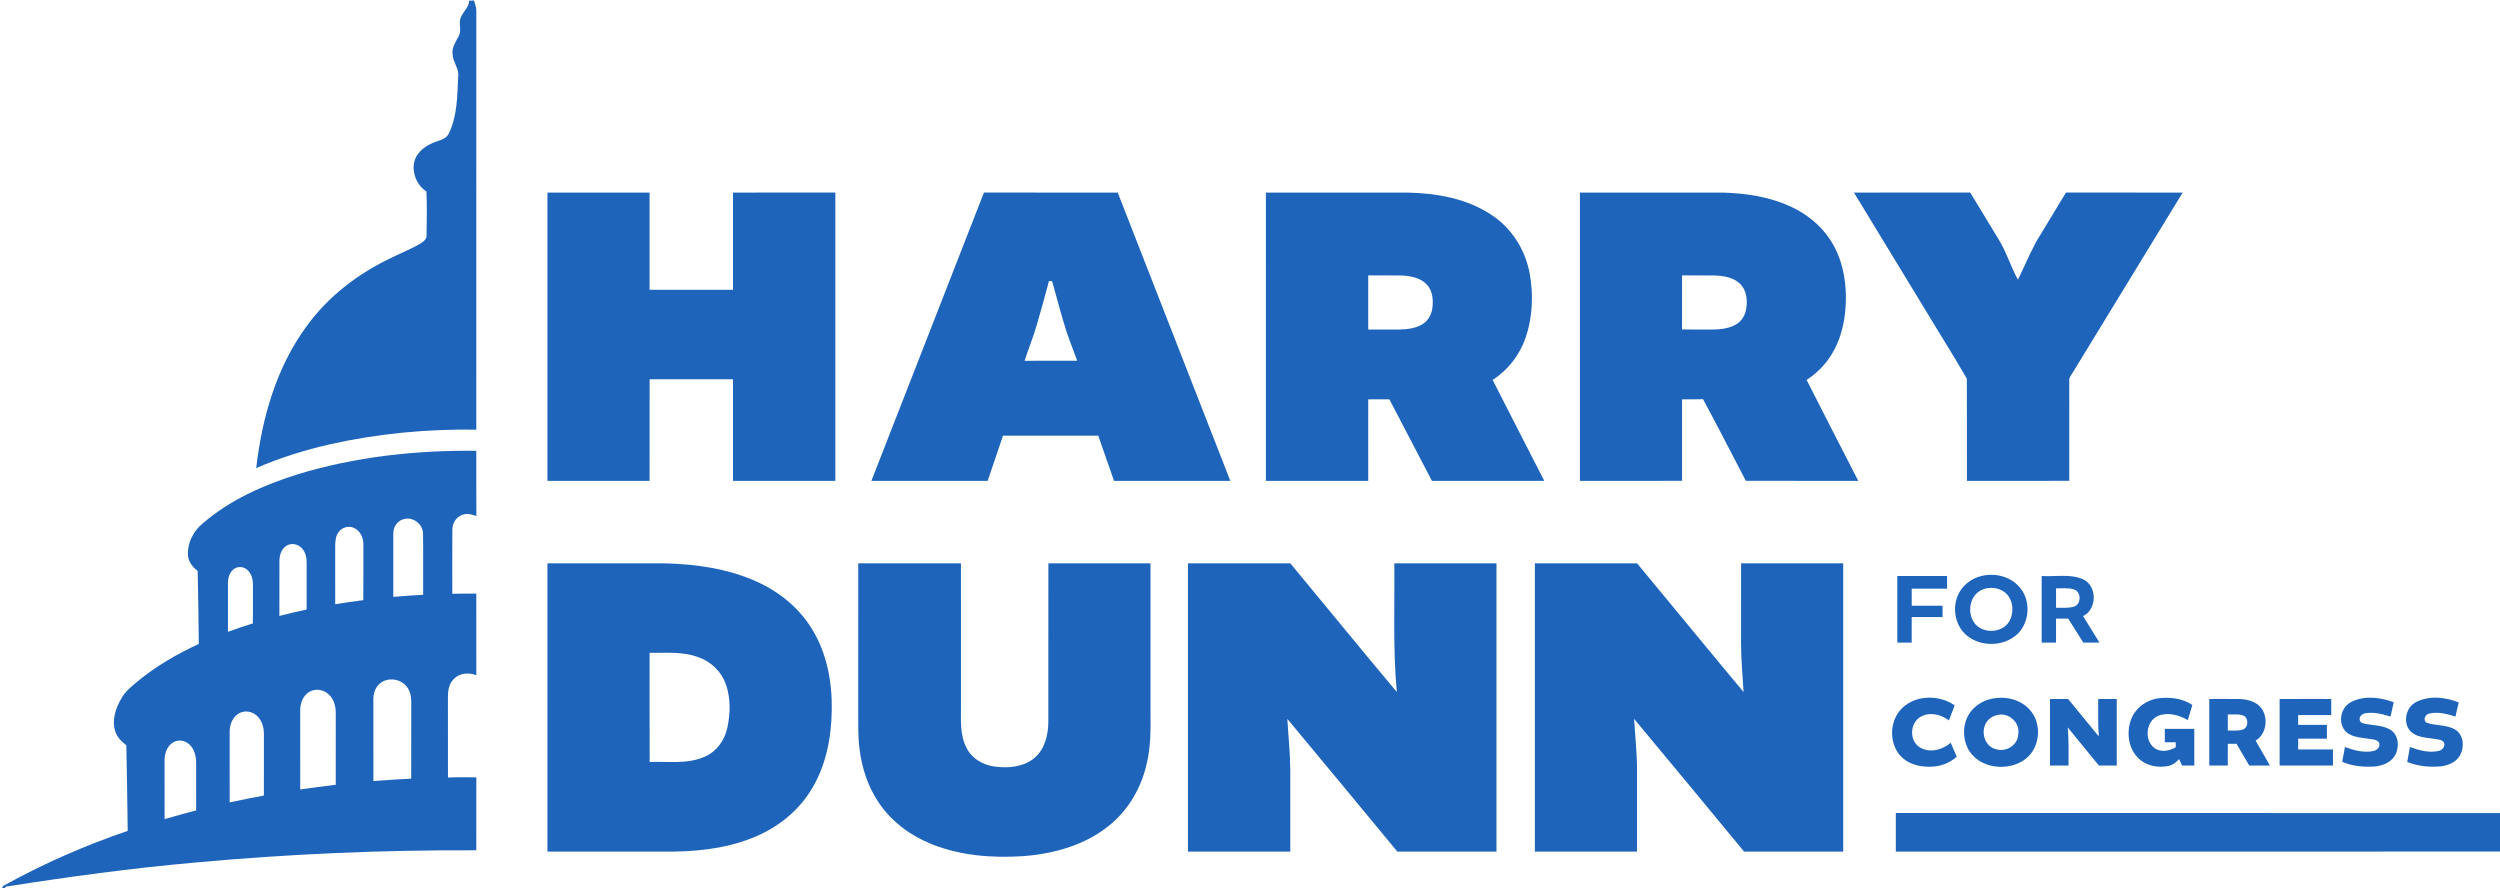 <?xml version="1.0" encoding="UTF-8" ?>
<!DOCTYPE svg PUBLIC "-//W3C//DTD SVG 1.1//EN" "http://www.w3.org/Graphics/SVG/1.1/DTD/svg11.dtd">
<svg width="1652pt" height="587pt" viewBox="0 0 1652 587" version="1.1" xmlns="http://www.w3.org/2000/svg">
<g id="#1e64bbff">
<path fill="#1e64bb" opacity="1.00" d=" M 310.04 0.45 C 310.85 0.42 312.47 0.36 313.28 0.33 C 313.79 2.54 314.75 4.70 314.76 7.00 C 314.72 99.30 314.78 191.61 314.74 283.91 C 282.08 283.43 249.30 286.51 217.42 293.73 C 200.98 297.53 184.78 302.54 169.31 309.33 C 173.13 275.93 182.76 242.24 203.05 214.97 C 216.94 195.99 236.04 181.28 257.11 171.07 C 263.79 167.69 270.79 164.95 277.31 161.26 C 279.52 159.90 282.31 158.05 281.87 155.06 C 281.94 145.53 282.27 135.99 281.75 126.47 C 275.56 122.54 272.24 114.58 273.64 107.42 C 274.83 101.54 279.78 97.32 284.99 94.90 C 289.10 92.82 294.77 92.64 296.78 87.76 C 302.23 76.37 302.14 63.32 302.76 50.96 C 303.67 45.56 299.31 41.31 299.11 36.06 C 298.32 31.52 301.18 27.69 303.09 23.87 C 304.83 20.81 303.62 17.26 303.91 13.96 C 304.34 8.75 309.88 5.77 310.04 0.45 Z" />
<path fill="#1e64bb" opacity="1.00" d=" M 361.76 127.25 C 384.25 127.25 406.75 127.25 429.24 127.25 C 429.26 148.66 429.25 170.08 429.25 191.49 C 447.62 191.51 466.00 191.50 484.37 191.49 C 484.38 170.08 484.37 148.67 484.37 127.25 C 506.91 127.24 529.45 127.26 551.99 127.24 C 552.01 190.75 552.01 254.25 551.99 317.76 C 529.45 317.74 506.91 317.76 484.37 317.74 C 484.37 295.37 484.38 273.00 484.37 250.63 C 466.00 250.62 447.64 250.64 429.27 250.62 C 429.22 272.99 429.27 295.37 429.25 317.75 C 406.75 317.75 384.25 317.75 361.76 317.75 C 361.74 254.25 361.74 190.75 361.76 127.25 Z" />
<path fill="#1e64bb" opacity="1.00" d=" M 650.19 127.24 C 679.66 127.27 709.13 127.23 738.60 127.26 C 763.39 190.76 788.21 254.25 812.99 317.75 C 787.38 317.75 761.76 317.75 736.15 317.75 C 732.67 307.80 729.17 297.85 725.72 287.89 C 704.74 287.87 683.76 287.88 662.79 287.88 C 659.41 297.83 656.00 307.78 652.65 317.74 C 627.03 317.76 601.42 317.74 575.81 317.75 C 600.55 254.23 625.40 190.75 650.19 127.24 M 693.18 185.66 C 690.57 195.43 687.91 205.20 685.04 214.90 C 682.76 222.87 679.55 230.52 677.04 238.41 C 688.63 238.33 700.21 238.39 711.80 238.37 C 708.68 229.66 705.07 221.10 702.60 212.16 C 699.98 203.44 697.81 194.58 695.25 185.85 C 694.73 185.80 693.70 185.70 693.18 185.66 Z" />
<path fill="#1e64bb" opacity="1.00" d=" M 836.51 127.25 C 867.66 127.26 898.81 127.24 929.97 127.25 C 949.57 127.66 970.01 131.22 986.43 142.59 C 999.35 151.35 1008.06 165.58 1010.84 180.87 C 1013.35 194.89 1012.77 209.68 1008.11 223.21 C 1004.18 234.58 996.46 244.55 986.34 251.07 C 997.60 273.36 1009.13 295.50 1020.47 317.75 C 995.72 317.75 970.97 317.75 946.22 317.75 C 936.84 299.80 927.51 281.82 918.10 263.88 C 913.44 263.88 908.78 263.87 904.13 263.88 C 904.11 281.84 904.13 299.79 904.12 317.75 C 881.59 317.76 859.05 317.74 836.52 317.76 C 836.47 254.26 836.50 190.75 836.51 127.25 M 904.12 182.00 C 904.13 193.92 904.12 205.83 904.13 217.75 C 911.10 217.73 918.07 217.77 925.04 217.74 C 930.22 217.61 935.65 216.93 940.14 214.13 C 943.68 211.91 945.88 207.98 946.46 203.89 C 947.25 198.51 946.78 192.36 942.95 188.15 C 938.69 183.49 932.02 182.30 925.99 182.05 C 918.70 181.92 911.41 182.03 904.12 182.00 Z" />
<path fill="#1e64bb" opacity="1.00" d=" M 1044.01 127.25 C 1075.36 127.26 1106.71 127.23 1138.06 127.26 C 1153.29 127.64 1168.74 129.93 1182.72 136.24 C 1193.41 141.05 1203.01 148.59 1209.42 158.48 C 1216.90 169.82 1219.86 183.61 1219.77 197.06 C 1219.74 210.23 1217.03 223.75 1209.85 234.96 C 1205.78 241.43 1200.19 246.86 1193.81 251.05 C 1205.05 273.35 1216.57 295.51 1227.95 317.74 C 1203.18 317.75 1178.42 317.78 1153.65 317.73 C 1144.21 299.75 1135.04 281.63 1125.38 263.79 C 1120.75 263.97 1116.12 263.83 1111.50 263.89 C 1111.51 281.84 1111.49 299.78 1111.51 317.73 C 1089.01 317.78 1066.51 317.73 1044.01 317.75 C 1044.00 254.25 1043.99 190.75 1044.01 127.25 M 1111.50 182.00 C 1111.49 193.91 1111.52 205.82 1111.49 217.72 C 1117.34 217.78 1123.19 217.72 1129.05 217.76 C 1135.24 217.80 1141.86 217.57 1147.33 214.29 C 1150.97 212.17 1153.25 208.20 1153.88 204.10 C 1154.85 198.33 1154.15 191.61 1149.69 187.38 C 1145.23 183.26 1138.88 182.25 1133.05 182.04 C 1125.86 181.94 1118.68 182.03 1111.50 182.00 Z" />
<path fill="#1e64bb" opacity="1.00" d=" M 1225.09 127.25 C 1250.70 127.24 1276.32 127.26 1301.93 127.24 C 1308.39 137.78 1314.73 148.40 1321.17 158.96 C 1326.09 167.17 1328.84 176.49 1333.45 184.83 C 1337.54 176.43 1341.20 167.81 1345.61 159.57 C 1352.11 148.78 1358.62 137.99 1365.20 127.23 C 1390.90 127.27 1416.60 127.23 1442.30 127.26 C 1418.31 166.60 1394.26 205.92 1370.24 245.25 C 1369.08 247.38 1367.05 249.33 1367.36 251.95 C 1367.41 273.88 1367.35 295.80 1367.38 317.73 C 1344.84 317.78 1322.29 317.74 1299.75 317.75 C 1299.69 295.25 1299.85 272.74 1299.68 250.24 C 1290.68 234.49 1280.84 219.16 1271.52 203.57 C 1256.05 178.13 1240.56 152.69 1225.09 127.25 Z" />
<path fill="#1e64bb" opacity="1.00" d=" M 196.39 313.52 C 234.63 301.79 274.85 297.48 314.75 297.88 C 314.78 312.25 314.70 326.62 314.79 340.98 C 312.00 340.07 309.01 339.00 306.09 340.03 C 301.76 341.15 298.88 345.53 298.92 349.91 C 298.81 364.07 298.91 378.23 298.88 392.38 C 304.17 392.20 309.46 392.24 314.75 392.25 C 314.76 410.23 314.73 428.20 314.76 446.17 C 309.75 444.25 303.53 444.70 299.73 448.81 C 295.98 452.51 295.92 458.10 295.98 463.01 C 296.03 479.93 295.96 496.85 296.02 513.77 C 302.26 513.53 308.51 513.61 314.76 513.67 C 314.74 529.74 314.76 545.80 314.75 561.87 C 252.75 561.62 190.73 564.30 128.99 569.96 C 87.14 573.69 45.48 579.33 3.99 585.87 C 3.71 586.15 3.13 586.72 2.85 587.00 L 1.21 587.00 C 1.43 586.61 1.87 585.82 2.09 585.43 C 28.35 570.85 55.95 558.72 84.39 549.04 C 84.13 530.18 83.92 511.32 83.47 492.47 C 80.23 490.02 77.20 486.98 76.06 482.96 C 73.84 475.56 76.50 467.70 80.33 461.32 C 82.76 456.94 86.73 453.78 90.49 450.60 C 102.84 440.35 116.81 432.21 131.36 425.52 C 131.22 409.43 130.99 393.34 130.61 377.25 C 127.06 374.60 124.16 370.71 124.14 366.10 C 124.01 358.34 127.97 350.76 133.94 345.90 C 151.86 330.37 173.97 320.60 196.39 313.52 M 259.89 353.00 C 259.87 366.80 259.88 380.61 259.88 394.41 C 266.46 393.85 273.04 393.41 279.63 393.02 C 279.55 379.46 279.76 365.89 279.53 352.33 C 279.30 346.26 272.99 341.42 267.08 342.98 C 262.51 343.88 259.64 348.52 259.89 353.00 M 223.68 351.72 C 221.73 354.39 221.52 357.82 221.50 361.01 C 221.50 373.77 221.50 386.52 221.51 399.28 C 227.67 398.28 233.85 397.32 240.05 396.59 C 240.21 384.39 240.08 372.20 240.13 360.00 C 240.25 355.60 238.21 350.78 234.01 348.91 C 230.47 347.16 225.84 348.43 223.68 351.72 M 189.48 360.52 C 185.86 362.59 184.60 367.04 184.64 370.96 C 184.60 382.98 184.65 394.99 184.62 407.01 C 190.59 405.46 196.59 404.06 202.62 402.78 C 202.63 392.49 202.62 382.20 202.63 371.91 C 202.64 368.54 201.94 364.97 199.60 362.41 C 197.18 359.59 192.74 358.53 189.48 360.52 M 154.29 376.22 C 151.42 378.53 150.55 382.42 150.62 385.95 C 150.63 396.47 150.63 406.98 150.63 417.50 C 156.08 415.51 161.58 413.65 167.12 411.93 C 167.11 403.27 167.14 394.62 167.12 385.96 C 167.11 382.33 165.94 378.39 162.90 376.15 C 160.45 374.24 156.70 374.21 154.29 376.22 M 250.32 452.34 C 247.18 455.32 246.56 459.87 246.73 463.99 C 246.78 481.37 246.73 498.75 246.76 516.12 C 255.07 515.47 263.39 514.93 271.72 514.52 C 271.79 497.66 271.72 480.81 271.76 463.95 C 271.84 460.22 271.03 456.29 268.51 453.43 C 264.18 448.11 255.17 447.31 250.32 452.34 M 204.31 457.24 C 200.24 459.65 198.46 464.55 198.38 469.08 C 198.37 486.62 198.36 504.15 198.39 521.69 C 206.20 520.53 214.03 519.51 221.86 518.58 C 221.88 502.72 221.88 486.85 221.87 470.98 C 221.89 466.53 220.55 461.80 217.11 458.78 C 213.76 455.59 208.29 454.74 204.31 457.24 M 156.94 472.01 C 153.18 474.74 151.69 479.59 151.75 484.07 C 151.76 499.46 151.75 514.85 151.76 530.24 C 159.27 528.63 166.80 527.07 174.37 525.70 C 174.38 512.14 174.36 498.58 174.38 485.03 C 174.46 480.02 172.59 474.55 168.20 471.78 C 164.84 469.56 160.18 469.58 156.94 472.01 M 113.92 490.87 C 110.02 493.52 108.64 498.54 108.74 503.05 C 108.77 515.79 108.74 528.53 108.76 541.27 C 115.68 539.25 122.64 537.34 129.62 535.52 C 129.61 525.00 129.65 514.48 129.61 503.96 C 129.59 499.57 128.44 494.86 125.04 491.84 C 122.11 489.06 117.26 488.47 113.92 490.87 Z" />
<path fill="#1e64bb" opacity="1.00" d=" M 361.75 372.25 C 387.53 372.25 413.31 372.24 439.09 372.26 C 460.00 372.74 481.26 375.76 500.43 384.52 C 515.08 391.18 528.12 401.80 536.53 415.62 C 546.36 431.49 549.90 450.51 549.63 468.98 C 549.43 487.60 545.70 506.72 535.60 522.63 C 526.65 536.98 512.58 547.67 496.92 553.78 C 478.27 561.22 457.93 562.98 438.01 562.75 C 412.59 562.75 387.17 562.75 361.76 562.75 C 361.74 499.25 361.75 435.75 361.75 372.25 M 429.26 431.37 C 429.28 455.43 429.18 479.48 429.30 503.53 C 441.53 503.02 454.48 505.18 465.97 499.89 C 473.67 496.51 478.88 489.00 480.62 480.93 C 482.66 471.53 482.89 461.44 479.69 452.27 C 476.87 443.99 470.06 437.38 461.87 434.43 C 451.48 430.34 440.15 431.56 429.26 431.37 Z" />
<path fill="#1e64bb" opacity="1.00" d=" M 567.13 372.25 C 589.75 372.25 612.37 372.25 634.99 372.24 C 635.01 403.49 634.99 434.73 635.00 465.97 C 635.08 475.47 634.10 485.62 638.74 494.32 C 642.22 501.25 649.53 505.54 657.08 506.52 C 666.18 507.80 676.47 506.93 683.72 500.72 C 690.47 494.91 692.67 485.60 692.74 477.03 C 692.79 442.10 692.70 407.17 692.78 372.24 C 715.27 372.26 737.76 372.24 760.25 372.25 C 760.26 401.84 760.25 431.43 760.25 461.02 C 760.03 475.36 761.23 489.91 757.89 503.99 C 754.44 520.16 745.72 535.32 732.73 545.67 C 716.78 558.59 696.18 564.24 676.01 565.74 C 655.74 567.07 634.87 565.46 615.86 557.89 C 602.06 552.43 589.54 543.30 581.10 531.00 C 573.56 520.16 569.39 507.25 567.89 494.19 C 566.88 485.83 567.16 477.40 567.12 469.00 C 567.13 436.75 567.11 404.50 567.13 372.25 Z" />
<path fill="#1e64bb" opacity="1.00" d=" M 785.01 372.25 C 807.55 372.26 830.10 372.23 852.65 372.26 C 876.13 400.58 899.37 429.11 923.03 457.28 C 920.37 429.01 921.67 400.60 921.37 372.25 C 943.87 372.24 966.37 372.25 988.87 372.25 C 988.88 435.75 988.88 499.25 988.87 562.75 C 967.04 562.74 945.20 562.77 923.37 562.74 C 899.13 533.53 875.04 504.19 850.69 475.07 C 851.32 486.37 852.55 497.65 852.62 508.99 C 852.64 526.91 852.62 544.83 852.63 562.75 C 830.09 562.76 807.55 562.74 785.01 562.76 C 784.99 499.25 784.99 435.75 785.01 372.25 Z" />
<path fill="#1e64bb" opacity="1.00" d=" M 1014.25 372.25 C 1036.75 372.23 1059.26 372.27 1081.76 372.23 C 1105.27 400.55 1128.55 429.05 1152.15 457.29 C 1151.55 446.54 1150.46 435.80 1150.49 425.01 C 1150.52 407.42 1150.46 389.83 1150.52 372.24 C 1173.01 372.25 1195.50 372.25 1217.99 372.24 C 1218.01 435.75 1218.01 499.25 1217.99 562.76 C 1196.15 562.72 1174.31 562.80 1152.47 562.72 C 1128.29 533.47 1104.17 504.17 1079.83 475.05 C 1080.50 486.38 1081.73 497.69 1081.76 509.06 C 1081.74 526.96 1081.76 544.85 1081.75 562.75 C 1059.25 562.75 1036.75 562.75 1014.25 562.75 C 1014.24 499.25 1014.25 435.75 1014.25 372.25 Z" />
<path fill="#1e64bb" opacity="1.00" d=" M 1309.40 380.60 C 1317.91 378.52 1327.70 380.67 1333.79 387.20 C 1341.99 395.52 1341.67 410.28 1333.55 418.54 C 1323.89 428.29 1305.65 427.80 1296.85 417.12 C 1290.73 409.52 1290.18 397.84 1295.76 389.79 C 1298.94 385.15 1303.96 381.93 1309.40 380.60 M 1310.31 389.49 C 1301.25 392.83 1299.30 405.72 1305.43 412.58 C 1311.25 418.95 1323.21 418.19 1327.71 410.64 C 1330.50 405.75 1330.56 399.22 1327.51 394.43 C 1323.97 388.86 1316.26 387.09 1310.31 389.49 Z" />
<path fill="#1e64bb" opacity="1.00" d=" M 1253.75 380.63 C 1264.70 380.61 1275.66 380.63 1286.62 380.62 C 1286.62 383.41 1286.62 386.20 1286.63 388.99 C 1278.84 389.01 1271.04 388.99 1263.26 389.00 C 1263.24 392.75 1263.24 396.50 1263.26 400.25 C 1270.04 400.25 1276.83 400.24 1283.63 400.25 C 1283.62 402.75 1283.62 405.24 1283.63 407.75 C 1276.83 407.76 1270.04 407.74 1263.25 407.76 C 1263.24 413.38 1263.25 419.00 1263.25 424.62 C 1260.07 424.63 1256.91 424.63 1253.75 424.62 C 1253.75 409.96 1253.74 395.29 1253.75 380.63 Z" />
<path fill="#1e64bb" opacity="1.00" d=" M 1349.12 380.63 C 1358.16 381.20 1367.78 379.05 1376.36 382.73 C 1385.94 386.99 1385.88 402.61 1376.50 407.11 C 1380.08 412.96 1383.72 418.77 1387.31 424.62 C 1383.74 424.63 1380.18 424.63 1376.63 424.61 C 1373.31 419.32 1369.97 414.05 1366.66 408.77 C 1363.97 408.75 1361.29 408.74 1358.63 408.76 C 1358.61 414.04 1358.63 419.33 1358.62 424.62 C 1355.45 424.63 1352.29 424.63 1349.13 424.63 C 1349.11 409.96 1349.12 395.29 1349.12 380.63 M 1358.63 388.76 C 1358.62 393.04 1358.62 397.33 1358.63 401.61 C 1362.66 401.50 1366.87 402.09 1370.77 400.75 C 1375.38 399.02 1375.31 391.13 1370.64 389.53 C 1366.77 388.26 1362.62 388.88 1358.63 388.76 Z" />
<path fill="#1e64bb" opacity="1.00" d=" M 1255.47 469.49 C 1264.15 459.16 1280.98 458.54 1291.63 466.12 C 1290.40 469.45 1289.11 472.75 1287.85 476.06 C 1282.58 471.99 1274.77 470.17 1268.83 473.85 C 1262.04 478.01 1261.60 489.32 1268.38 493.71 C 1274.88 497.87 1283.52 495.62 1289.04 490.80 C 1290.35 493.88 1291.67 496.97 1293.00 500.05 C 1288.12 504.47 1281.54 506.75 1275.00 506.66 C 1267.98 506.77 1260.48 504.70 1255.67 499.32 C 1248.50 491.16 1248.58 477.79 1255.47 469.49 Z" />
<path fill="#1e64bb" opacity="1.00" d=" M 1316.43 461.65 C 1325.14 459.87 1335.04 462.10 1341.13 468.87 C 1349.41 477.75 1348.34 493.36 1339.01 501.09 C 1327.51 510.52 1306.74 508.14 1300.07 494.00 C 1296.77 486.90 1297.03 478.02 1301.44 471.44 C 1304.82 466.30 1310.43 462.86 1316.43 461.65 M 1319.42 472.60 C 1315.86 473.36 1312.78 475.99 1311.58 479.44 C 1309.24 485.48 1312.28 493.64 1319.02 495.07 C 1325.70 497.22 1333.51 492.30 1333.67 485.10 C 1335.05 477.28 1326.97 470.31 1319.42 472.60 Z" />
<path fill="#1e64bb" opacity="1.00" d=" M 1408.02 475.97 C 1410.63 468.27 1417.91 462.69 1425.88 461.49 C 1433.65 460.41 1442.06 461.39 1448.71 465.84 C 1447.67 469.17 1446.64 472.50 1445.70 475.86 C 1439.90 472.45 1432.52 470.42 1426.04 473.06 C 1417.95 476.46 1416.74 489.16 1423.67 494.32 C 1427.82 497.34 1433.57 496.26 1437.73 493.78 C 1437.72 492.68 1437.73 491.59 1437.76 490.51 C 1435.33 490.50 1432.90 490.50 1430.50 490.50 C 1430.48 487.54 1430.48 484.58 1430.50 481.63 C 1437.00 481.62 1443.49 481.62 1450.00 481.63 C 1450.00 489.71 1450.00 497.79 1450.00 505.88 C 1447.29 505.88 1444.60 505.87 1441.92 505.88 C 1441.26 504.46 1440.60 503.04 1439.97 501.63 C 1438.03 503.68 1435.76 505.54 1432.93 506.13 C 1425.80 507.67 1417.65 505.95 1412.55 500.51 C 1406.40 494.14 1405.20 484.13 1408.02 475.97 Z" />
<path fill="#1e64bb" opacity="1.00" d=" M 1553.80 463.83 C 1562.43 459.39 1572.95 460.79 1581.76 464.03 C 1581.04 467.19 1580.34 470.35 1579.67 473.51 C 1574.33 471.83 1568.63 470.34 1563.02 471.33 C 1560.91 471.67 1558.67 473.58 1559.34 475.90 C 1559.53 477.18 1560.85 477.88 1562.04 478.09 C 1567.89 479.46 1574.34 479.04 1579.64 482.24 C 1585.23 485.86 1585.68 494.08 1582.48 499.44 C 1579.65 504.08 1574.06 506.11 1568.89 506.52 C 1561.73 506.96 1554.34 506.27 1547.72 503.40 C 1548.39 500.15 1548.93 496.88 1549.52 493.62 C 1555.51 495.82 1562.09 497.67 1568.48 496.23 C 1571.08 495.75 1573.46 492.78 1571.80 490.24 C 1569.72 488.30 1566.60 488.50 1564.00 488.00 C 1558.90 487.30 1552.90 486.88 1549.38 482.62 C 1544.75 476.70 1547.05 467.11 1553.80 463.83 Z" />
<path fill="#1e64bb" opacity="1.00" d=" M 1596.81 463.79 C 1605.43 459.47 1616.03 460.65 1624.73 464.18 C 1623.94 467.27 1623.25 470.39 1622.58 473.51 C 1617.08 471.79 1611.14 470.17 1605.39 471.50 C 1602.67 471.84 1600.81 475.84 1603.43 477.52 C 1609.63 479.77 1616.87 478.65 1622.64 482.28 C 1627.99 485.75 1628.54 493.51 1625.78 498.80 C 1623.30 503.54 1617.90 505.84 1612.82 506.41 C 1605.36 507.13 1597.68 506.28 1590.70 503.51 C 1591.27 500.21 1591.86 496.92 1592.46 493.62 C 1598.47 495.80 1605.07 497.71 1611.48 496.21 C 1614.02 495.70 1616.43 492.72 1614.71 490.23 C 1613.01 488.47 1610.31 488.60 1608.10 488.15 C 1602.82 487.38 1596.71 487.20 1592.74 483.14 C 1587.56 477.29 1589.79 467.14 1596.81 463.79 Z" />
<path fill="#1e64bb" opacity="1.00" d=" M 1354.63 461.88 C 1358.61 461.87 1362.60 461.86 1366.60 461.89 C 1373.35 470.14 1380.11 478.39 1386.89 486.63 C 1386.21 478.39 1386.59 470.13 1386.50 461.88 C 1390.58 461.87 1394.66 461.87 1398.75 461.88 C 1398.75 476.54 1398.74 491.21 1398.75 505.87 C 1394.81 505.88 1390.87 505.87 1386.95 505.88 C 1380.07 497.48 1373.19 489.09 1366.34 480.67 C 1367.17 489.05 1366.80 497.47 1366.88 505.87 C 1362.79 505.88 1358.70 505.88 1354.63 505.88 C 1354.62 491.21 1354.62 476.54 1354.63 461.88 Z" />
<path fill="#1e64bb" opacity="1.00" d=" M 1459.88 461.88 C 1466.56 461.90 1473.25 461.81 1479.95 461.91 C 1485.38 462.08 1491.44 463.71 1494.67 468.45 C 1498.95 475.03 1497.55 485.25 1490.49 489.39 C 1493.67 494.87 1496.83 500.36 1499.96 505.87 C 1495.41 505.88 1490.85 505.88 1486.31 505.87 C 1483.49 501.07 1480.72 496.25 1477.86 491.48 C 1475.93 491.49 1474.02 491.49 1472.13 491.50 C 1472.11 496.29 1472.12 501.08 1472.12 505.87 C 1468.03 505.88 1463.95 505.88 1459.88 505.87 C 1459.87 491.21 1459.87 476.54 1459.88 461.88 M 1472.13 472.13 C 1472.11 475.67 1472.11 479.20 1472.13 482.74 C 1475.42 482.64 1478.88 483.16 1482.07 482.08 C 1485.93 480.75 1486.07 474.27 1482.26 472.80 C 1479.03 471.59 1475.48 472.29 1472.13 472.13 Z" />
<path fill="#1e64bb" opacity="1.00" d=" M 1506.37 461.91 C 1517.74 461.83 1529.12 461.89 1540.49 461.88 C 1540.50 465.42 1540.50 468.95 1540.50 472.50 C 1533.20 472.51 1525.91 472.49 1518.63 472.51 C 1518.61 474.67 1518.61 476.83 1518.63 479.00 C 1524.96 479.00 1531.29 479.00 1537.62 479.00 C 1537.62 482.04 1537.62 485.08 1537.62 488.12 C 1531.28 488.13 1524.96 488.12 1518.63 488.13 C 1518.61 490.49 1518.61 492.87 1518.63 495.24 C 1526.29 495.26 1533.96 495.24 1541.63 495.25 C 1541.62 498.79 1541.62 502.33 1541.63 505.87 C 1529.87 505.88 1518.12 505.88 1506.37 505.87 C 1506.37 491.22 1506.37 476.56 1506.37 461.91 Z" />
<path fill="#1e64bb" opacity="1.00" d=" M 1252.75 537.25 C 1385.83 537.27 1518.92 537.20 1652.00 537.29 L 1652.00 562.69 C 1518.92 562.83 1385.84 562.71 1252.76 562.75 C 1252.74 554.25 1252.75 545.75 1252.75 537.25 Z" />
</g>
</svg>

